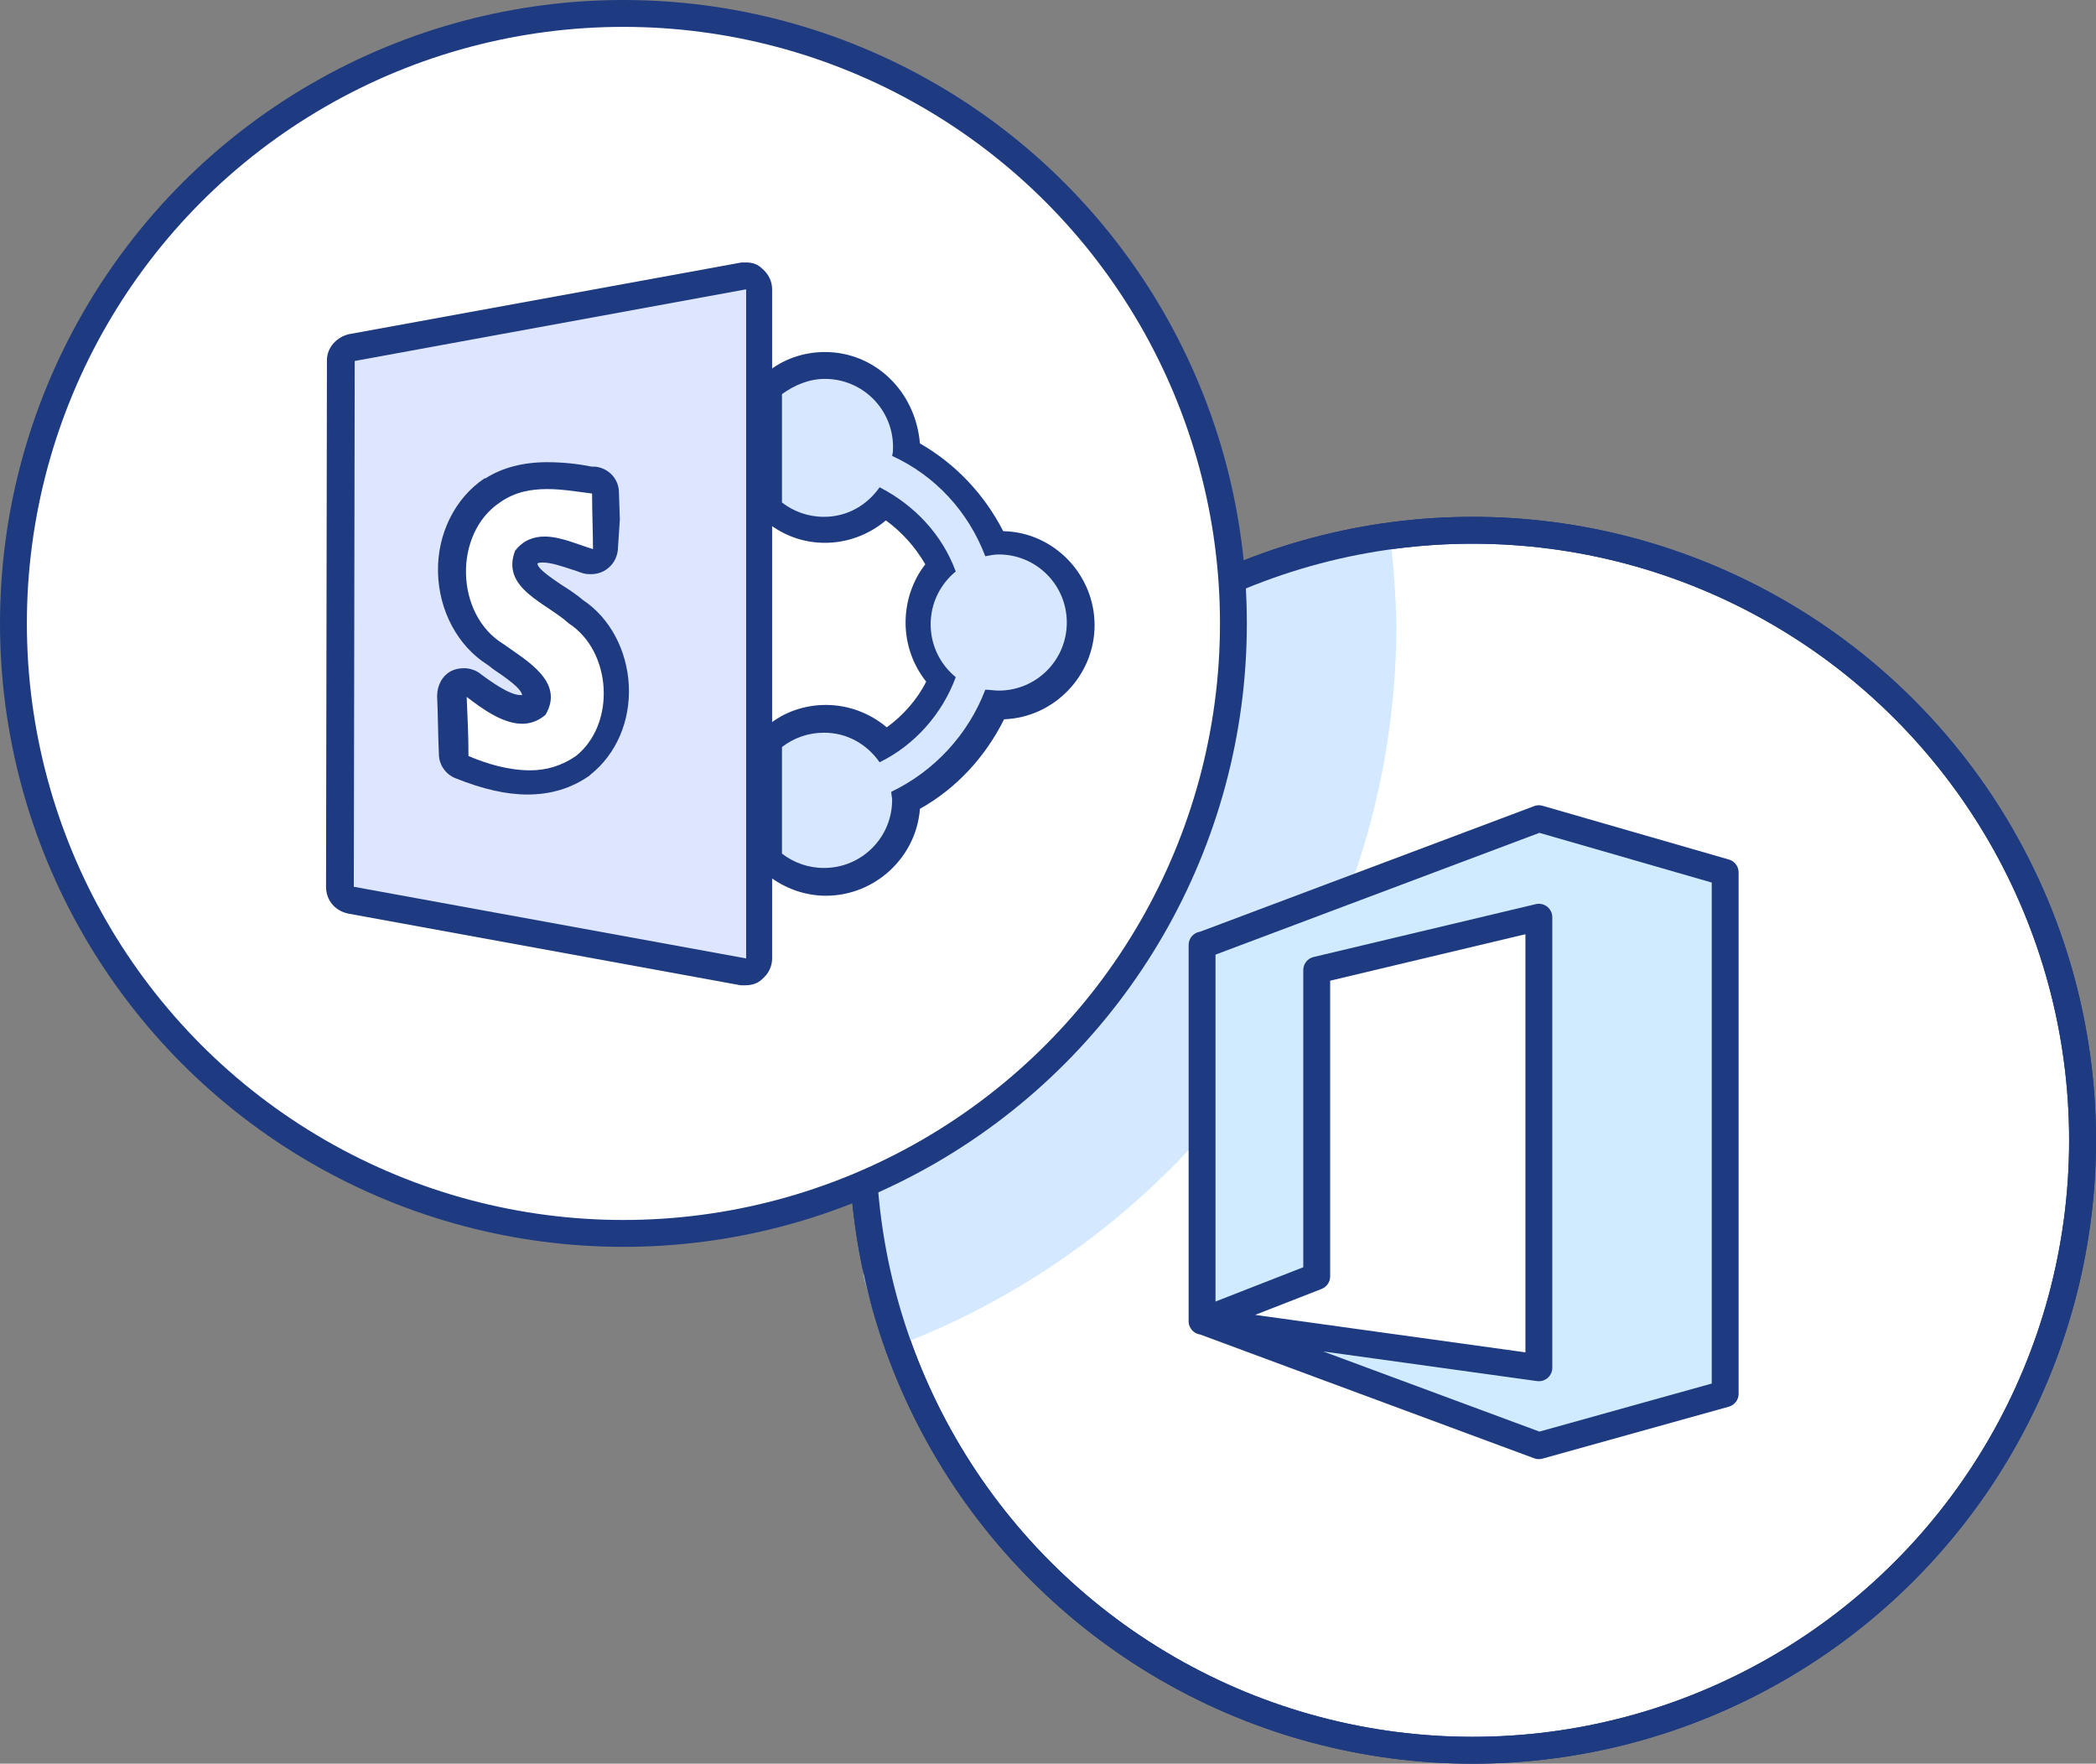 <?xml version="1.0" encoding="utf-8"?>
<!-- Generator: Adobe Illustrator 21.0.0, SVG Export Plug-In . SVG Version: 6.00 Build 0)  -->
<svg version="1.1" id="Layer_1" xmlns="http://www.w3.org/2000/svg" xmlns:xlink="http://www.w3.org/1999/xlink" x="0px" y="0px"
	 viewBox="0 0 234 196.9" style="enable-background:new 0 0 234 196.9;" xml:space="preserve">
<rect x="0" y="0" width="234" height="196.9" fill="#808080" stroke="none"/>
<style type="text/css">
	
		.st0{fill-rule:evenodd;clip-rule:evenodd;fill:#FFFFFF;stroke:#1E3A81;stroke-width:3;stroke-linecap:round;stroke-linejoin:round;stroke-miterlimit:10;}
	.st1{fill:#D4E9FF;}
	
		.st2{fill-rule:evenodd;clip-rule:evenodd;fill:none;stroke:#1E3A81;stroke-width:3;stroke-linecap:round;stroke-linejoin:round;stroke-miterlimit:10;}
	.st3{fill:#D0EBFF;stroke:#1E3A81;stroke-width:3;stroke-linecap:round;stroke-linejoin:round;stroke-miterlimit:10;}
	.st4{fill:#D7E7FF;}
	.st5{fill:#1E3A81;}
	.st6{fill:#DDE5FF;}
	.st7{fill:#FFFFFF;}
</style>
<circle id="XMLID_1_" class="st0" cx="164.4" cy="127.3" r="68.1"/>
<g>
	<path class="st1" d="M155.2,59.9c-5.9,1.6-12,1.5-17.8,3.4c-0.1,0-0.2,0.1-0.4,0.1c0.1,0.3,0.1,0.7,0.1,1.1c-0.1,17-3,34-14.1,47.4
		c-7.4,8.9-17.1,16.1-27.7,20.8c0,0.1,0.1,0.2,0.1,0.3c0.4,3.1,1,6.2,1,9.4c0.7,2.8,1.6,5.6,2.5,8.3c33.2-12,57-43.7,57-81.1
		C155.8,66.3,155.6,63.1,155.2,59.9z"/>
</g>
<circle id="XMLID_3_" class="st2" cx="164.4" cy="127.3" r="68.1"/>
<polygon class="st3" points="192.6,155.6 192.6,155.6 192.6,97.4 171.8,91.4 134.3,105.5 134.2,105.5 134.2,147.5 147,142.5 
	147,108.3 171.8,102.4 171.8,152.7 134.3,147.5 171.8,161.4 171.8,161.4 192.6,155.6 192.6,155.6 "/>
<circle id="XMLID_988_" class="st0" cx="69.6" cy="69.6" r="68.1"/>
<g>
	<path class="st4" d="M92.1,98.2c-2.1,0-4-0.7-5.6-2c-0.4-0.3-0.6-0.7-0.6-1.2V83.2c0-0.5,0.2-0.9,0.6-1.2c1.6-1.3,3.6-2,5.6-2
		c2.5,0,4.9,1,6.6,2.9c2.8-1.7,5.1-4.2,6.4-7.2c-1.6-1.7-2.6-3.9-2.6-6.3c0-2.3,0.9-4.6,2.5-6.2c-1.3-3-3.5-5.4-6.3-7.1
		C97,57.9,94.6,59,92.1,59c-2.1,0-4-0.7-5.6-2c-0.4-0.3-0.6-0.7-0.6-1.2V44c0-0.5,0.2-0.9,0.6-1.2c1.6-1.3,3.6-2,5.6-2
		c5,0,9.1,4.1,9.1,9.1c0,0,0,0,0,0.1c4.3,2.3,7.8,6,9.8,10.4c0.2,0,0.4,0,0.6,0c5,0,9.1,4.1,9.1,9.1s-4.1,9.1-9.1,9.1
		c-0.2,0-0.3,0-0.5,0c-2,4.6-5.5,8.3-9.9,10.6c0,0,0,0,0,0.1C101.1,94.1,97.1,98.2,92.1,98.2z"/>
	<path class="st5" d="M92.1,42.3c4.2,0,7.6,3.4,7.6,7.6c0,0.3,0,0.6-0.1,1c4.8,2.2,8.5,6.2,10.4,11.2c0.5-0.1,1-0.2,1.5-0.2
		c4.2,0,7.6,3.4,7.6,7.6c0,4.2-3.4,7.6-7.6,7.6c-0.5,0-1-0.1-1.5-0.1c-1.9,5-5.7,9.1-10.5,11.4c0,0.3,0.1,0.6,0.1,0.9
		c0,4.2-3.4,7.6-7.6,7.6c-1.8,0-3.4-0.6-4.7-1.6v-5.2v-3.6v-3.1c1.3-1,2.9-1.6,4.7-1.6c2.6,0,4.8,1.3,6.2,3.3c3.9-1.9,7-5.4,8.5-9.5
		c-1.7-1.4-2.8-3.5-2.8-5.9c0-2.4,1.1-4.5,2.8-5.9c-1.5-4.1-4.6-7.4-8.5-9.4c-1.4,2-3.6,3.3-6.2,3.3c-1.8,0-3.4-0.6-4.7-1.6v-3.1
		v-3.6V44C88.7,43,90.3,42.3,92.1,42.3 M92.1,39.3c-2.4,0-4.7,0.8-6.5,2.3c-0.7,0.6-1.1,1.4-1.1,2.4v5.2v3.6v3.1
		c0,0.9,0.4,1.8,1.1,2.4c1.9,1.5,4.1,2.3,6.5,2.3c2.5,0,4.9-0.9,6.8-2.5c1.8,1.3,3.3,3,4.4,4.9c-1.4,1.8-2.2,4.1-2.2,6.5
		c0,2.4,0.8,4.7,2.3,6.6c-1,2-2.6,3.8-4.4,5.1c-1.9-1.6-4.3-2.5-6.8-2.5c-2.4,0-4.7,0.8-6.5,2.3c-0.7,0.6-1.1,1.4-1.1,2.4v3.1v3.6
		v5.2c0,0.9,0.4,1.8,1.1,2.4c1.9,1.5,4.2,2.3,6.5,2.3c5.5,0,10.1-4.3,10.5-9.7c4.1-2.3,7.3-5.8,9.4-10c5.6-0.2,10.1-4.9,10.1-10.5
		c0-5.7-4.6-10.4-10.2-10.5c-2.1-4.1-5.3-7.5-9.3-9.8C102.2,43.6,97.6,39.3,92.1,39.3L92.1,39.3z"/>
</g>
<g>
	<path class="st6" d="M83.3,108.5c-0.1,0-0.2,0-0.3,0l-43.8-8c-0.7-0.1-1.2-0.8-1.2-1.5L38,40.2c0-0.7,0.5-1.3,1.2-1.5l43.8-8
		c0.1,0,0.2,0,0.3,0c0.3,0,0.7,0.1,1,0.3c0.3,0.3,0.5,0.7,0.5,1.2V107c0,0.4-0.2,0.9-0.5,1.2C83.9,108.3,83.6,108.5,83.3,108.5z"/>
	<path class="st5" d="M83.3,32.3V107l-43.8-8l0.1-58.7L83.3,32.3 M83.3,29.3c-0.2,0-0.4,0-0.5,0l-43.8,8c-1.4,0.3-2.5,1.5-2.5,2.9
		L36.4,99c0,1.5,1,2.7,2.5,3l43.8,8c0.2,0,0.4,0,0.5,0c0.7,0,1.4-0.2,1.9-0.7c0.7-0.6,1.1-1.4,1.1-2.3V32.3c0-0.9-0.4-1.7-1.1-2.3
		C84.6,29.5,84,29.3,83.3,29.3L83.3,29.3z"/>
</g>
<g>
	<path class="st7" d="M59.1,87.4c-2.2,0-4.7-0.6-7.5-1.7c-0.6-0.2-0.9-0.8-0.9-1.4c0-2.2-0.1-4.4-0.2-6.6c0-0.6,0.3-1.1,0.8-1.4
		c0.2-0.1,0.5-0.2,0.7-0.2c0.3,0,0.6,0.1,0.9,0.3c1.5,1.1,3.6,2.7,5.3,2.7c0.5,0,1-0.2,1.5-0.5c0.9-1.7-0.4-3-3.5-5.1
		c-0.3-0.2-0.6-0.4-0.8-0.6c-3-1.8-4.8-5.2-4.9-9c-0.1-3.9,1.6-7.3,4.5-9.2c1.7-1.1,3.7-1.6,6.1-1.6c1.6,0,3.3,0.2,4.8,0.4l0.4,0
		c0.7,0.1,1.3,0.7,1.3,1.4l0.2,6.2c0,0.5-0.2,0.9-0.6,1.2c-0.3,0.2-0.6,0.3-0.9,0.3c-0.2,0-0.3,0-0.5-0.1c-0.4-0.1-0.8-0.3-1.2-0.4
		c-1.3-0.5-2.7-0.9-3.8-0.9c-0.8,0-1.5,0.3-2,0.8c-0.5,1.7,0.6,2.7,3.3,4.4c0.8,0.5,1.6,1.1,2.3,1.7c2.6,1.8,4.3,4.9,4.5,8.4
		c0.2,3.5-1.2,6.8-3.7,8.8C63.4,86.7,61.4,87.4,59.1,87.4z"/>
	<path class="st5" d="M61.1,54.6c1.7,0,3.4,0.3,5,0.5c0,2.1,0.1,4.1,0.1,6.2c-1.7-0.5-3.6-1.4-5.4-1.4c-1.2,0-2.4,0.4-3.3,1.6
		c-1.6,4.2,3.5,5.8,6,8.1c4.8,3.1,5.3,11.2,0.8,14.8c-1.6,1.1-3.3,1.6-5.1,1.6c-2.4,0-4.8-0.7-6.9-1.6c0-2.2-0.1-4.4-0.2-6.6
		c1.7,1.3,4,3,6.2,3c0.9,0,1.8-0.3,2.6-1c2.2-3.7-2.2-6.1-4.7-7.9c-5.4-3.3-5.6-12.3-0.4-15.8C57.5,54.9,59.3,54.6,61.1,54.6
		 M61.1,51.6c-2.7,0-5,0.6-6.9,1.8c0,0,0,0-0.1,0c-3.3,2.2-5.3,6.2-5.2,10.5c0.1,4.3,2.2,8.2,5.5,10.3c0.3,0.2,0.5,0.4,0.8,0.6
		c2.4,1.6,3,2.3,3.1,2.8c-0.1,0-0.1,0-0.2,0c-1.2,0-3.3-1.5-4.5-2.4c-0.5-0.4-1.2-0.6-1.8-0.6c-0.5,0-1,0.1-1.4,0.3
		c-1,0.5-1.6,1.6-1.6,2.8c0.1,2.2,0.1,4.4,0.2,6.5c0,1.2,0.8,2.3,1.9,2.7c3,1.2,5.6,1.8,8,1.8c2.6,0,4.9-0.7,6.9-2.1
		c0,0,0.1-0.1,0.1-0.1c2.9-2.3,4.5-6,4.3-10c-0.2-3.9-2.1-7.5-5.1-9.5c-0.7-0.6-1.6-1.2-2.4-1.7c-2.1-1.4-2.7-2-2.7-2.4
		c0.2-0.1,0.4-0.1,0.6-0.1c0.9,0,2.1,0.4,3.3,0.8c0.4,0.1,0.8,0.3,1.2,0.4c0.3,0.1,0.6,0.1,0.9,0.1c0.6,0,1.3-0.2,1.8-0.6
		c0.8-0.6,1.2-1.5,1.2-2.5L69.2,58l-0.1-3c0-1.5-1.1-2.7-2.6-2.9l-0.4,0C64.6,51.8,62.9,51.6,61.1,51.6L61.1,51.6z"/>
</g>
</svg>
